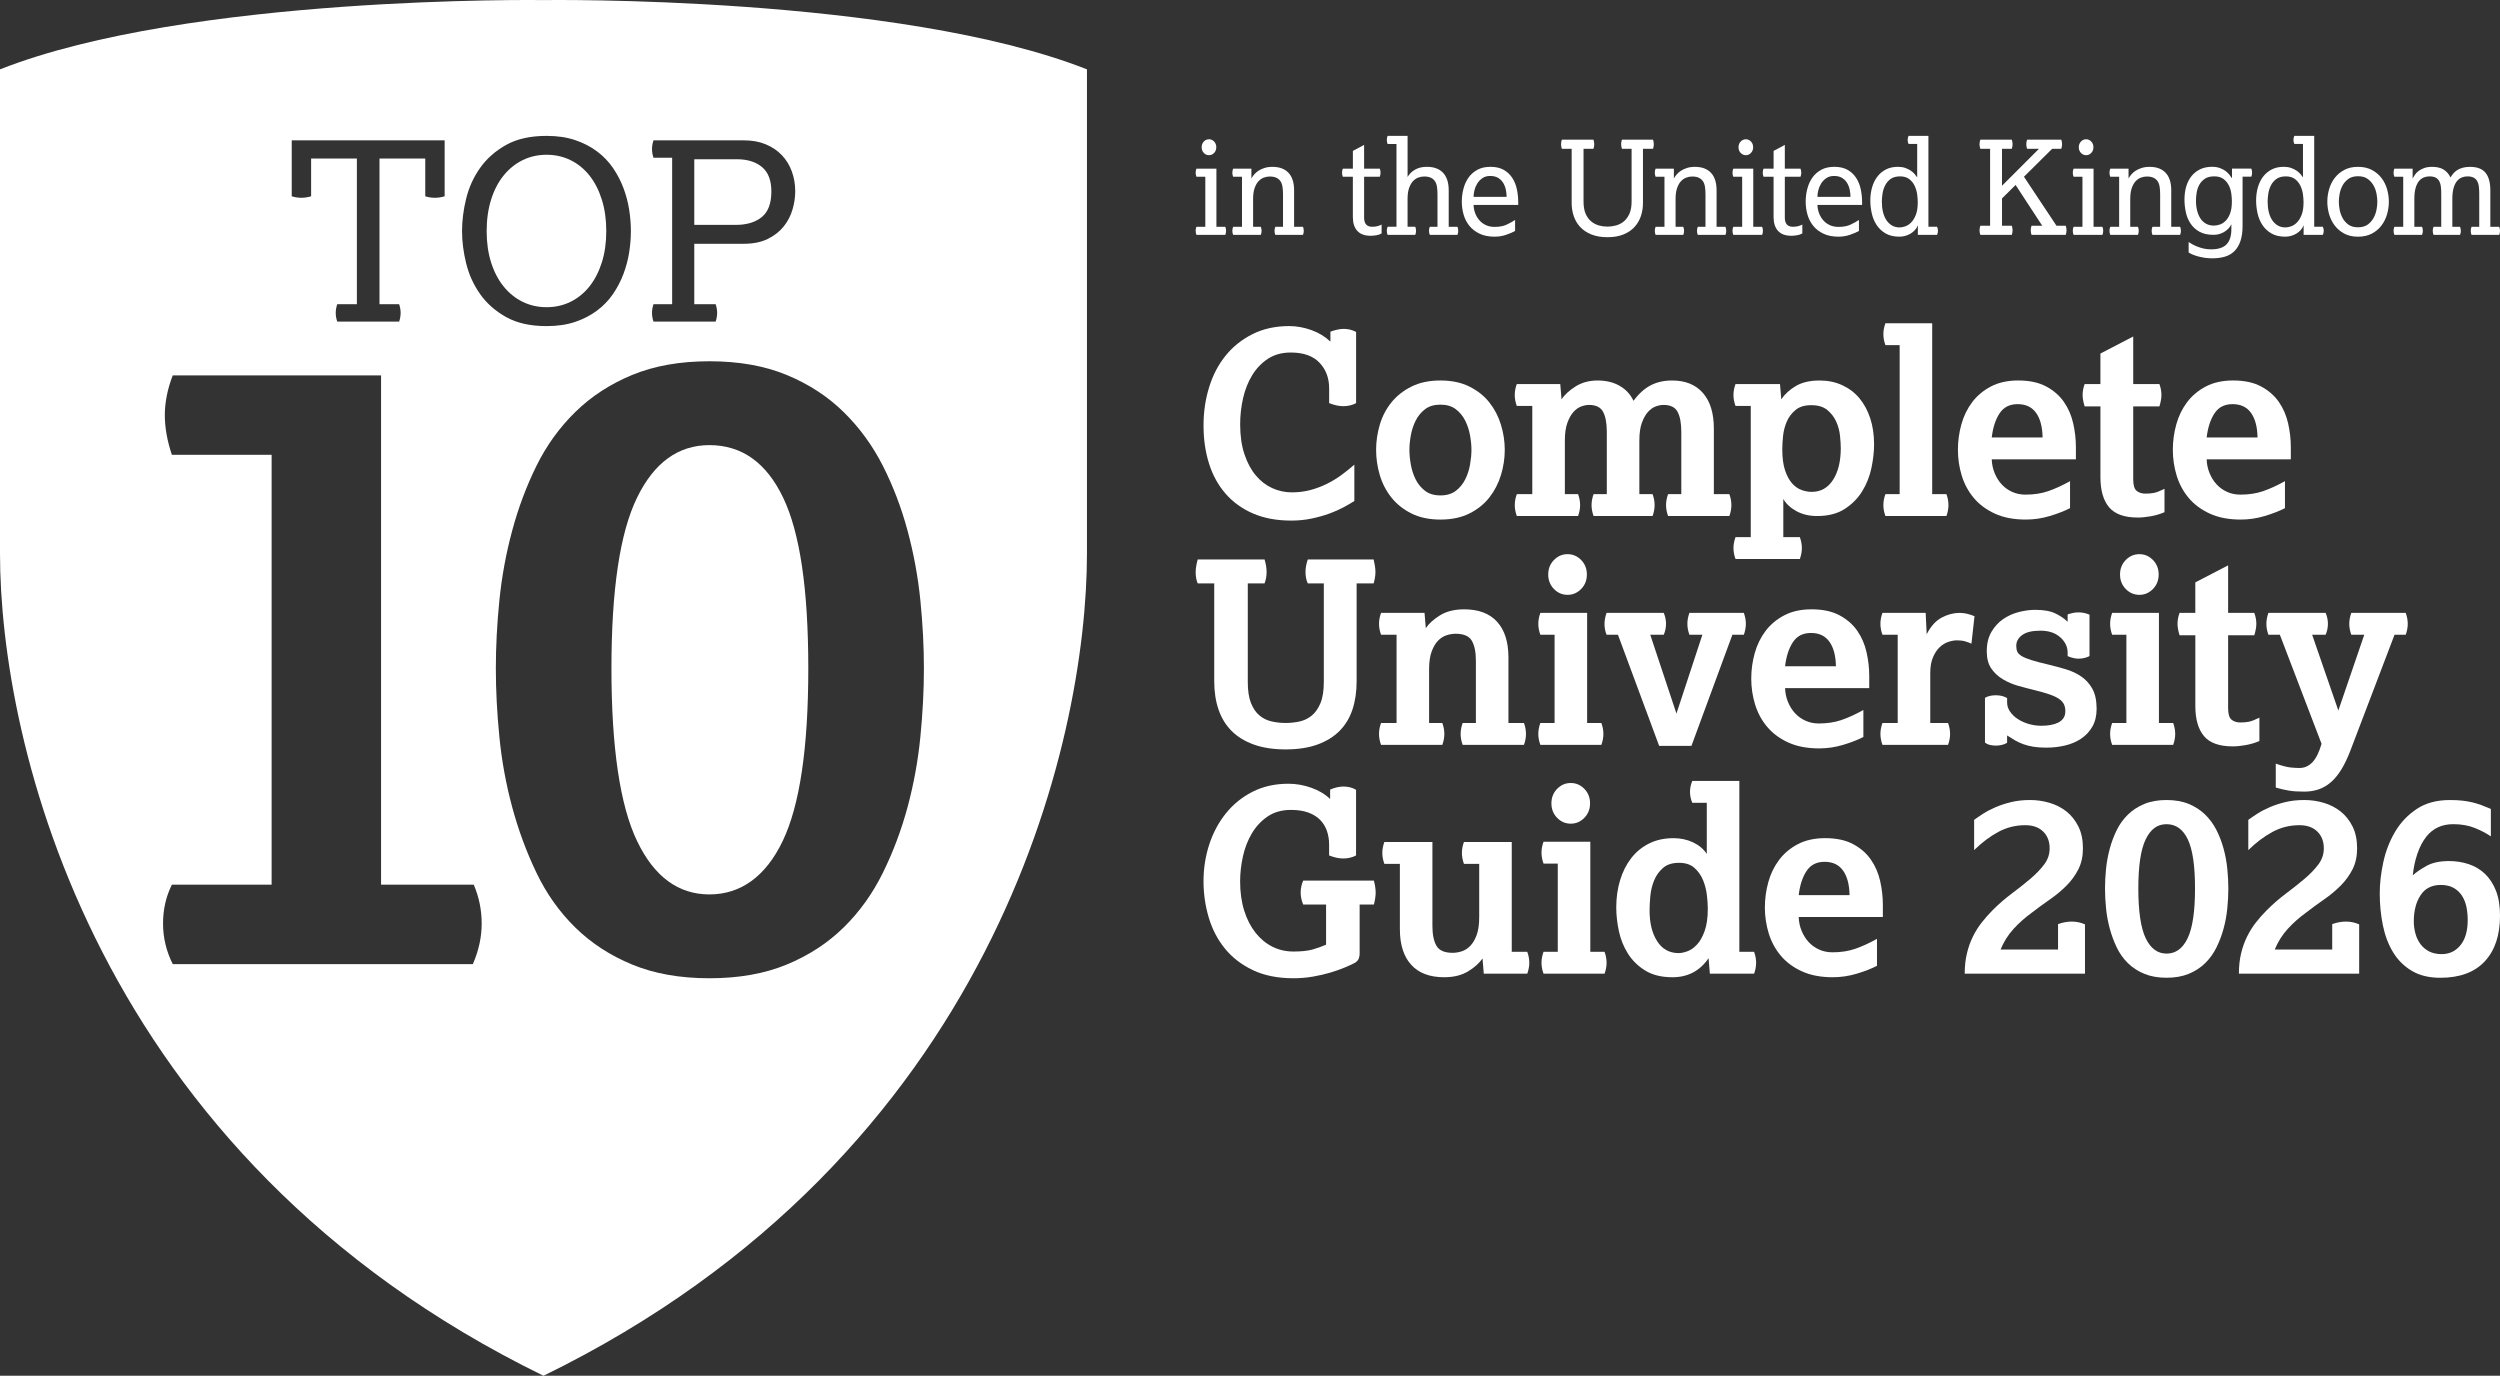 <?xml version="1.0" encoding="UTF-8"?>
<svg id="Layer_1" data-name="Layer 1" xmlns="http://www.w3.org/2000/svg" viewBox="0 0 2300 1265.7">
  <rect x="0" y="0" width="2300" height="1265.7" fill="#333333" stroke="none"/>
  <defs>
    <style>
      .cls-1 {
        fill: #fff;
      }
    </style>
  </defs>
  <g>
    <path class="cls-1" d="M700.85,199.69c5.87-4.8,8.81-12.62,8.81-23.45,0-10.22-2.86-17.73-8.58-22.53-5.72-4.8-13.46-7.21-23.22-7.21h-39.12v60.39h38.2c10.07,0,18.03-2.4,23.91-7.21Z"/>
    <path class="cls-1" d="M652.67,409.51c-28.7,0-50.89,16.11-66.58,48.32-15.72,32.21-23.56,84.59-23.56,157.13s7.84,126.01,23.56,158.76c15.7,32.77,37.88,49.14,66.58,49.14s51.7-16.37,67.41-49.14c15.7-32.75,23.55-85.67,23.55-158.76s-7.72-124.92-23.14-157.13c-15.43-32.21-38.04-48.32-67.82-48.32Z"/>
    <path class="cls-1" d="M480.9,277.7c6.71,3.28,14.03,4.92,21.96,4.92s15.25-1.64,21.96-4.92c6.71-3.28,12.5-7.97,17.39-14.07,4.88-6.1,8.69-13.46,11.44-22.08,2.75-8.61,4.12-18.26,4.12-28.94s-1.37-20.36-4.12-29.05c-2.74-8.69-6.56-16.09-11.44-22.19-4.88-6.1-10.68-10.79-17.39-14.07-6.71-3.28-14.03-4.92-21.96-4.92s-15.25,1.64-21.96,4.92c-6.71,3.28-12.55,7.97-17.5,14.07-4.96,6.1-8.81,13.5-11.55,22.19-2.74,8.69-4.12,18.38-4.12,29.05s1.37,20.32,4.12,28.94c2.74,8.62,6.59,15.98,11.55,22.08,4.95,6.1,10.79,10.79,17.5,14.07Z"/>
    <path class="cls-1" d="M499.98.07S173.71-4.62,0,63.81v352.61h0v92.77C0,681.43,84.54,1062.74,500.01,1265.7c415.47-202.96,499.99-584.27,499.99-756.52V63.81C826.3-4.62,499.98.07,499.98.07ZM601.22,145.13c-.91-2.74-1.37-5.41-1.37-8.01s.46-5.26,1.37-8.01h83.04c7.62,0,14.37,1.22,20.24,3.66,5.87,2.44,10.83,5.8,14.87,10.07,4.04,4.27,7.09,9.26,9.15,14.98,2.06,5.72,3.09,11.78,3.09,18.19,0,5.49-.84,11.09-2.52,16.81-1.68,5.72-4.39,10.91-8.12,15.56-3.74,4.65-8.62,8.46-14.64,11.44-6.03,2.97-13.38,4.46-22.08,4.46h-45.52v55.59h19.67c.92,2.75,1.37,5.42,1.37,8.01s-.46,5.26-1.37,8.01h-57.19c-.91-2.75-1.37-5.41-1.37-8.01s.46-5.26,1.37-8.01h17.16v-134.74h-17.16ZM268.38,129.12h140.69v51.47c-3.05.92-6.03,1.37-8.92,1.37-3.05,0-6.03-.46-8.92-1.37v-34.77h-42.09v134.05h18.07c.91,2.75,1.37,5.42,1.37,8.01s-.46,5.26-1.37,8.01h-56.96c-.92-2.75-1.37-5.41-1.37-8.01s.46-5.26,1.37-8.01h18.07v-134.05h-42.09v34.77c-3.05.92-6.03,1.37-8.92,1.37-3.05,0-6.03-.46-8.92-1.37v-51.47ZM435.04,887H158.93c-5.96-11.9-8.93-24.36-8.93-37.35s2.71-24.89,8.13-35.73h91.76v-395.48h-91.76c-4.34-12.99-6.5-25.17-6.5-36.55s2.43-24.08,7.3-36.54h191.65v468.56h85.27c4.87,11.37,7.3,23.28,7.3,35.73s-2.71,24.9-8.12,37.35ZM441.67,270.49c-6.03-8.54-10.29-17.96-12.81-28.25-2.52-10.29-3.78-20.17-3.78-29.62s1.26-19.56,3.78-29.85c2.52-10.29,6.78-19.71,12.81-28.25,6.02-8.54,13.99-15.59,23.91-21.16,9.91-5.57,22.34-8.35,37.29-8.35,9.91,0,18.68,1.3,26.31,3.89,7.62,2.59,14.33,6.06,20.13,10.41,5.79,4.35,10.67,9.42,14.64,15.21,3.96,5.8,7.17,11.93,9.61,18.42,2.44,6.48,4.19,13.12,5.26,19.9,1.07,6.79,1.6,13.38,1.6,19.79s-.54,12.96-1.6,19.67c-1.07,6.71-2.82,13.31-5.26,19.79-2.44,6.48-5.64,12.62-9.61,18.42-3.97,5.8-8.85,10.87-14.64,15.21-5.8,4.35-12.51,7.82-20.13,10.41-7.63,2.59-16.4,3.89-26.31,3.89-14.95,0-27.38-2.78-37.29-8.35-9.92-5.57-17.88-12.62-23.91-21.16ZM846.75,677.89c-2.17,21.93-6.09,43.45-11.77,64.57-5.68,21.11-13.27,41.28-22.73,60.49-9.48,19.23-21.52,36.02-36.14,50.36-14.62,14.34-32.07,25.72-52.38,34.1-20.3,8.39-43.98,12.59-71.05,12.59s-50.75-4.2-71.05-12.59c-20.3-8.38-37.76-19.76-52.37-34.1-14.62-14.34-26.53-31.13-35.73-50.36-9.22-19.21-16.65-39.38-22.34-60.49-5.68-21.11-9.62-42.64-11.77-64.57-2.17-21.92-3.25-42.9-3.25-62.93s1.08-40.87,3.25-62.53c2.16-21.64,6.09-43.04,11.77-64.15,5.68-21.11,13.12-41.01,22.34-59.69,9.2-18.67,21.11-35.19,35.73-49.54,14.62-14.34,32.07-25.71,52.37-34.11,20.3-8.39,43.98-12.58,71.05-12.58s50.75,4.2,71.05,12.58c20.31,8.4,37.77,19.77,52.38,34.11,14.62,14.35,26.65,30.86,36.14,49.54,9.46,18.68,17.05,38.57,22.73,59.69,5.68,21.11,9.6,42.51,11.77,64.15,2.16,21.66,3.25,42.51,3.25,62.53s-1.09,41.01-3.25,62.93Z"/>
  </g>
  <g>
    <path class="cls-1" d="M1108.89,208.63v-46.02h-8.17c-.48-1.2-.72-2.44-.72-3.72s.24-2.52.72-3.72h18.38v53.47h8.17c.48,1.2.72,2.44.72,3.72s-.24,2.52-.72,3.72h-26.55c-.48-1.2-.72-2.44-.72-3.72s.24-2.52.72-3.72h8.17ZM1112.26,142.78c-1.84,0-3.43-.7-4.75-2.1-1.32-1.4-1.98-3.14-1.98-5.23s.66-3.82,1.98-5.23c1.32-1.4,2.9-2.1,4.75-2.1s3.42.7,4.75,2.1c1.32,1.4,1.98,3.14,1.98,5.23s-.66,3.83-1.98,5.23c-1.32,1.4-2.9,2.1-4.75,2.1Z"/>
    <path class="cls-1" d="M1142.64,208.63v-46.02h-8.17c-.48-1.2-.72-2.44-.72-3.72s.24-2.52.72-3.72h16.82v9.01c.56-1.04,1.36-2.2,2.4-3.48,1.04-1.28,2.34-2.44,3.9-3.48,1.56-1.04,3.42-1.92,5.59-2.64,2.16-.72,4.64-1.08,7.45-1.08,6.41,0,11.33,1.82,14.78,5.47,3.44,3.65,5.17,9.03,5.17,16.16v33.52h8.17c.48,1.2.72,2.44.72,3.72s-.24,2.52-.72,3.72h-25.47c-.48-1.2-.72-2.44-.72-3.72s.24-2.52.72-3.72h7.09v-30.04c0-2.48-.16-4.75-.48-6.79-.32-2.04-.94-3.74-1.86-5.11-.92-1.36-2.18-2.42-3.78-3.18-1.6-.76-3.65-1.14-6.13-1.14-1.84,0-3.67.34-5.47,1.02-1.8.68-3.42,1.8-4.87,3.36-1.44,1.56-2.62,3.67-3.54,6.31-.92,2.64-1.38,5.93-1.38,9.85v25.71h7.09c.48,1.2.72,2.44.72,3.72s-.24,2.52-.72,3.72h-25.47c-.48-1.2-.72-2.44-.72-3.72s.24-2.52.72-3.72h8.17Z"/>
    <path class="cls-1" d="M1244.65,162.61h-9.25c-.48-1.2-.72-2.44-.72-3.72s.24-2.52.72-3.72h9.25v-16.34l10.33-5.53v21.87h14.42c.48,1.2.72,2.44.72,3.72s-.24,2.52-.72,3.72h-14.42v37.61c0,5.61,2.48,8.41,7.45,8.41,2.16,0,3.96-.24,5.41-.72,1.44-.48,2.52-.92,3.24-1.32v8.17c-1.28.8-2.9,1.36-4.87,1.68-1.96.32-3.71.48-5.23.48-5.45,0-9.53-1.5-12.26-4.51-2.72-3-4.09-7.23-4.09-12.68v-37.13Z"/>
    <path class="cls-1" d="M1284.76,208.63v-76.18h-8.17c-.48-1.2-.72-2.44-.72-3.73s.24-2.52.72-3.72h18.38v37.85c1.52-2.72,3.78-4.97,6.79-6.73,3-1.76,6.67-2.64,10.99-2.64,6.41,0,11.36,1.82,14.84,5.47,3.48,3.65,5.23,9.03,5.23,16.16v33.52h8.05c.48,1.2.72,2.44.72,3.72s-.24,2.52-.72,3.72h-25.47c-.48-1.2-.72-2.44-.72-3.72s.24-2.52.72-3.72h7.09v-30.04c0-2.48-.16-4.75-.48-6.79-.32-2.04-.94-3.74-1.86-5.11-.92-1.36-2.18-2.42-3.79-3.18-1.6-.76-3.65-1.14-6.13-1.14-1.84,0-3.67.34-5.47,1.02-1.8.68-3.42,1.8-4.87,3.36-1.44,1.56-2.62,3.67-3.54,6.31s-1.38,5.93-1.38,9.85v25.71h7.09c.48,1.2.72,2.44.72,3.72s-.24,2.52-.72,3.72h-25.47c-.48-1.2-.72-2.44-.72-3.72s.24-2.52.72-3.72h8.17Z"/>
    <path class="cls-1" d="M1393.89,212.47c-2.08,1.2-4.83,2.38-8.23,3.54-3.41,1.16-6.91,1.74-10.51,1.74-5.37,0-9.97-.9-13.82-2.7-3.84-1.8-6.99-4.21-9.43-7.21-2.44-3-4.23-6.43-5.35-10.27-1.12-3.85-1.68-7.85-1.68-12.02s.52-8.19,1.56-12.07c1.04-3.88,2.62-7.31,4.75-10.27,2.12-2.96,4.84-5.33,8.17-7.09,3.32-1.76,7.27-2.64,11.83-2.64,4.88,0,8.95.92,12.19,2.76,3.24,1.84,5.87,4.29,7.87,7.33,2,3.05,3.43,6.53,4.27,10.45.84,3.93,1.26,7.93,1.26,12.02v2.52h-41.09c.08,2.56.56,5.05,1.44,7.45.88,2.4,2.12,4.55,3.72,6.43,1.6,1.88,3.58,3.41,5.95,4.57,2.36,1.16,5.11,1.74,8.23,1.74,4.4,0,8.07-.68,10.99-2.04,2.92-1.36,5.55-2.8,7.87-4.33v10.09ZM1386.08,181.11c0-2-.22-4.12-.66-6.37-.44-2.24-1.22-4.33-2.34-6.25-1.12-1.92-2.66-3.5-4.63-4.75-1.96-1.24-4.47-1.86-7.51-1.86-2.8,0-5.19.68-7.15,2.04-1.96,1.36-3.54,3.02-4.75,4.99-1.2,1.96-2.06,4.05-2.58,6.25-.52,2.2-.78,4.19-.78,5.95h30.4Z"/>
    <path class="cls-1" d="M1445.91,136.89h-9.01c-.48-1.44-.72-2.84-.72-4.2s.24-2.76.72-4.21h29.08c.48,1.44.72,2.84.72,4.21s-.24,2.76-.72,4.2h-9.13v48.42c0,4.57.64,8.33,1.92,11.29,1.28,2.96,2.98,5.33,5.11,7.09,2.12,1.76,4.48,3,7.09,3.72,2.6.72,5.23,1.08,7.87,1.08s5.29-.36,7.93-1.08,5.03-1.96,7.15-3.72c2.12-1.76,3.84-4.12,5.17-7.09,1.32-2.96,1.98-6.73,1.98-11.29v-48.42h-8.89c-.48-1.44-.72-2.84-.72-4.2s.24-2.76.72-4.21h28.6c.48,1.44.72,2.84.72,4.21s-.24,2.76-.72,4.2h-9.25v49.86c0,4.25-.64,8.27-1.92,12.07-1.28,3.81-3.24,7.15-5.89,10.03s-6.03,5.17-10.15,6.85c-4.13,1.68-9.03,2.52-14.72,2.52s-10.61-.84-14.78-2.52c-4.17-1.68-7.59-3.96-10.27-6.85-2.69-2.88-4.67-6.23-5.95-10.03-1.28-3.8-1.92-7.83-1.92-12.07v-49.86Z"/>
    <path class="cls-1" d="M1531.31,208.63v-46.02h-8.17c-.48-1.2-.72-2.44-.72-3.72s.24-2.52.72-3.72h16.82v9.01c.56-1.04,1.36-2.2,2.4-3.48,1.04-1.28,2.34-2.44,3.9-3.48,1.56-1.04,3.43-1.92,5.59-2.64,2.16-.72,4.64-1.08,7.45-1.08,6.41,0,11.33,1.82,14.78,5.47,3.44,3.65,5.17,9.03,5.17,16.16v33.52h8.17c.48,1.2.72,2.44.72,3.72s-.24,2.52-.72,3.72h-25.47c-.48-1.2-.72-2.44-.72-3.72s.24-2.52.72-3.72h7.09v-30.04c0-2.48-.16-4.75-.48-6.79-.32-2.04-.94-3.74-1.86-5.11-.92-1.36-2.18-2.42-3.78-3.18-1.6-.76-3.65-1.14-6.13-1.14-1.84,0-3.67.34-5.47,1.02-1.8.68-3.42,1.8-4.87,3.36s-2.62,3.67-3.54,6.31c-.92,2.64-1.38,5.93-1.38,9.85v25.71h7.09c.48,1.2.72,2.44.72,3.72s-.24,2.52-.72,3.72h-25.47c-.48-1.2-.72-2.44-.72-3.72s.24-2.52.72-3.72h8.17Z"/>
    <path class="cls-1" d="M1602.79,208.63v-46.02h-8.17c-.48-1.2-.72-2.44-.72-3.72s.24-2.52.72-3.72h18.38v53.47h8.17c.48,1.2.72,2.44.72,3.72s-.24,2.52-.72,3.72h-26.55c-.48-1.2-.72-2.44-.72-3.72s.24-2.52.72-3.72h8.17ZM1606.16,142.78c-1.84,0-3.43-.7-4.75-2.1-1.32-1.4-1.98-3.14-1.98-5.23s.66-3.82,1.98-5.23c1.32-1.4,2.9-2.1,4.75-2.1s3.42.7,4.75,2.1c1.32,1.4,1.98,3.14,1.98,5.23s-.66,3.83-1.98,5.23c-1.32,1.4-2.9,2.1-4.75,2.1Z"/>
    <path class="cls-1" d="M1631.71,162.61h-9.25c-.48-1.2-.72-2.44-.72-3.72s.24-2.52.72-3.72h9.25v-16.34l10.33-5.53v21.87h14.42c.48,1.2.72,2.44.72,3.72s-.24,2.52-.72,3.72h-14.42v37.61c0,5.61,2.48,8.41,7.45,8.41,2.16,0,3.96-.24,5.41-.72,1.44-.48,2.52-.92,3.24-1.32v8.17c-1.28.8-2.9,1.36-4.87,1.68-1.96.32-3.71.48-5.23.48-5.45,0-9.53-1.5-12.26-4.51-2.72-3-4.09-7.23-4.09-12.68v-37.13Z"/>
    <path class="cls-1" d="M1710.25,212.47c-2.08,1.2-4.83,2.38-8.23,3.54-3.41,1.16-6.91,1.74-10.51,1.74-5.37,0-9.97-.9-13.82-2.7-3.84-1.8-6.99-4.21-9.43-7.21-2.44-3-4.23-6.43-5.35-10.27-1.12-3.85-1.68-7.85-1.68-12.02s.52-8.19,1.56-12.07c1.04-3.88,2.62-7.31,4.75-10.27,2.12-2.96,4.84-5.33,8.17-7.09,3.32-1.76,7.27-2.64,11.83-2.64,4.88,0,8.95.92,12.19,2.76,3.24,1.84,5.87,4.29,7.87,7.33,2,3.05,3.43,6.53,4.27,10.45.84,3.93,1.26,7.93,1.26,12.02v2.52h-41.09c.08,2.56.56,5.05,1.44,7.45.88,2.4,2.12,4.55,3.72,6.43,1.6,1.88,3.58,3.41,5.95,4.57,2.36,1.16,5.11,1.74,8.23,1.74,4.4,0,8.07-.68,10.99-2.04,2.92-1.36,5.55-2.8,7.87-4.33v10.09ZM1702.44,181.11c0-2-.22-4.12-.66-6.37-.44-2.24-1.22-4.33-2.34-6.25-1.12-1.92-2.66-3.5-4.63-4.75-1.96-1.24-4.47-1.86-7.51-1.86-2.8,0-5.19.68-7.15,2.04-1.96,1.36-3.54,3.02-4.75,4.99-1.2,1.96-2.06,4.05-2.58,6.25-.52,2.2-.78,4.19-.78,5.95h30.4Z"/>
    <path class="cls-1" d="M1764.45,207.18c-.64,1.68-1.54,3.17-2.7,4.45-1.16,1.28-2.5,2.38-4.03,3.3-1.52.92-3.17,1.62-4.93,2.1-1.76.48-3.53.72-5.29.72-5.21,0-9.53-1.04-12.98-3.12-3.45-2.08-6.19-4.73-8.23-7.93-2.04-3.2-3.48-6.77-4.33-10.69-.84-3.92-1.26-7.77-1.26-11.53,0-4.4.56-8.51,1.68-12.32,1.12-3.8,2.76-7.09,4.92-9.85,2.16-2.76,4.81-4.93,7.93-6.49,3.12-1.56,6.73-2.34,10.81-2.34,2.56,0,4.83.34,6.79,1.02,1.96.68,3.66,1.52,5.11,2.52,1.44,1,2.64,2.06,3.6,3.18.96,1.12,1.72,2.12,2.28,3v-30.76h-7.93c-.56-1.12-.84-2.36-.84-3.73s.28-2.6.84-3.72h18.26v83.63h7.93c.56,1.12.84,2.36.84,3.72s-.28,2.6-.84,3.72h-17.66v-8.89ZM1747.75,209.23c1.52,0,3.24-.34,5.17-1.02,1.92-.68,3.73-1.88,5.41-3.6,1.68-1.72,3.1-4.06,4.27-7.03,1.16-2.96,1.74-6.77,1.74-11.41,0-2.16-.18-4.6-.54-7.33-.36-2.72-1.12-5.33-2.28-7.81-1.16-2.48-2.82-4.57-4.99-6.25-2.16-1.68-5.01-2.52-8.53-2.52s-6.63.84-8.83,2.52c-2.2,1.68-3.89,3.75-5.05,6.19-1.16,2.44-1.92,5.01-2.28,7.69-.36,2.68-.54,4.99-.54,6.91,0,3.36.34,6.49,1.02,9.37.68,2.88,1.72,5.39,3.12,7.51,1.4,2.12,3.12,3.78,5.17,4.99,2.04,1.2,4.43,1.8,7.15,1.8Z"/>
    <path class="cls-1" d="M1830.9,207.66v-70.77h-9.01c-.48-1.44-.72-2.84-.72-4.2s.24-2.76.72-4.21h28.96c.48,1.44.72,2.84.72,4.21s-.24,2.76-.72,4.2h-9.01v34l34-34h-10.93c-.48-1.44-.72-2.84-.72-4.2s.24-2.76.72-4.21h31.48c.48,1.44.72,2.84.72,4.21s-.24,2.76-.72,4.2h-8.41l-25.95,25.71,29.92,45.06h8.53c.48,1.44.72,2.84.72,4.21s-.24,2.76-.72,4.21h-31.48c-.48-1.44-.72-2.84-.72-4.21s.24-2.76.72-4.21h9.85l-24.51-37.49-12.5,12.38v25.11h9.01c.48,1.44.72,2.84.72,4.21s-.24,2.76-.72,4.21h-28.96c-.48-1.44-.72-2.84-.72-4.21s.24-2.76.72-4.21h9.01Z"/>
    <path class="cls-1" d="M1915.86,208.63v-46.02h-8.17c-.48-1.2-.72-2.44-.72-3.72s.24-2.52.72-3.72h18.38v53.47h8.17c.48,1.2.72,2.44.72,3.72s-.24,2.52-.72,3.72h-26.55c-.48-1.2-.72-2.44-.72-3.72s.24-2.52.72-3.72h8.17ZM1919.22,142.78c-1.84,0-3.43-.7-4.75-2.1-1.32-1.4-1.98-3.14-1.98-5.23s.66-3.82,1.98-5.23c1.32-1.4,2.9-2.1,4.75-2.1s3.42.7,4.75,2.1c1.32,1.4,1.98,3.14,1.98,5.23s-.66,3.83-1.98,5.23c-1.32,1.4-2.9,2.1-4.75,2.1Z"/>
    <path class="cls-1" d="M1949.61,208.63v-46.02h-8.17c-.48-1.2-.72-2.44-.72-3.72s.24-2.52.72-3.72h16.82v9.01c.56-1.04,1.36-2.2,2.4-3.48,1.04-1.28,2.34-2.44,3.9-3.48,1.56-1.04,3.43-1.92,5.59-2.64,2.16-.72,4.64-1.08,7.45-1.08,6.41,0,11.33,1.82,14.78,5.47,3.44,3.65,5.17,9.03,5.17,16.16v33.52h8.17c.48,1.2.72,2.44.72,3.72s-.24,2.52-.72,3.72h-25.47c-.48-1.2-.72-2.44-.72-3.72s.24-2.52.72-3.72h7.09v-30.04c0-2.48-.16-4.75-.48-6.79-.32-2.04-.94-3.74-1.86-5.11-.92-1.36-2.18-2.42-3.78-3.18-1.6-.76-3.65-1.14-6.13-1.14-1.84,0-3.67.34-5.47,1.02-1.8.68-3.42,1.8-4.87,3.36s-2.62,3.67-3.54,6.31c-.92,2.64-1.38,5.93-1.38,9.85v25.71h7.09c.48,1.2.72,2.44.72,3.72s-.24,2.52-.72,3.72h-25.47c-.48-1.2-.72-2.44-.72-3.72s.24-2.52.72-3.72h8.17Z"/>
    <path class="cls-1" d="M2013.56,222.68c.96.64,2.12,1.34,3.48,2.1,1.36.76,2.9,1.48,4.62,2.16,1.72.68,3.62,1.26,5.71,1.74s4.37.72,6.85.72c6.49,0,11.21-1.52,14.18-4.57,2.96-3.05,4.45-7.69,4.45-13.94v-4.57c-1.36,2.88-3.54,5.23-6.55,7.03-3.01,1.8-6.31,2.7-9.91,2.7-5.29,0-9.63-.98-13.04-2.94-3.41-1.96-6.13-4.51-8.17-7.63-2.04-3.12-3.47-6.61-4.26-10.45-.8-3.84-1.2-7.65-1.2-11.41,0-4.48.56-8.57,1.68-12.26,1.12-3.68,2.76-6.85,4.92-9.49,2.16-2.64,4.81-4.7,7.93-6.19,3.12-1.48,6.73-2.22,10.81-2.22,2.72,0,5.13.38,7.21,1.14,2.08.76,3.84,1.68,5.29,2.76,1.44,1.08,2.62,2.22,3.54,3.42.92,1.2,1.62,2.2,2.1,3h.24v-8.65h17.78c.48,1.2.72,2.44.72,3.72s-.24,2.52-.72,3.72h-8.05v45.06c0,5.69-.66,10.43-1.98,14.24-1.32,3.8-3.18,6.89-5.59,9.25-2.4,2.36-5.33,4.04-8.77,5.05-3.45,1-7.29,1.5-11.53,1.5-2.48,0-4.87-.18-7.15-.54-2.28-.36-4.37-.8-6.25-1.32-1.88-.52-3.54-1.1-4.99-1.74-1.44-.64-2.57-1.24-3.36-1.8v-9.61ZM2036.75,207.54c1.6,0,3.37-.3,5.29-.9,1.92-.6,3.73-1.72,5.41-3.36,1.68-1.64,3.08-3.9,4.2-6.79s1.68-6.65,1.68-11.29c0-2.16-.18-4.57-.54-7.21s-1.12-5.12-2.28-7.45c-1.16-2.32-2.8-4.28-4.93-5.89-2.12-1.6-4.99-2.4-8.59-2.4s-6.63.8-8.83,2.4c-2.2,1.6-3.89,3.54-5.05,5.83-1.16,2.28-1.92,4.73-2.28,7.33-.36,2.6-.54,4.87-.54,6.79,0,3.36.36,6.45,1.08,9.25.72,2.8,1.76,5.23,3.12,7.27,1.36,2.04,3.08,3.63,5.17,4.75,2.08,1.12,4.45,1.68,7.09,1.68Z"/>
    <path class="cls-1" d="M2119.37,207.18c-.64,1.68-1.54,3.17-2.7,4.45-1.16,1.28-2.5,2.38-4.03,3.3-1.52.92-3.17,1.62-4.93,2.1-1.76.48-3.53.72-5.29.72-5.21,0-9.53-1.04-12.98-3.12-3.45-2.08-6.19-4.73-8.23-7.93-2.04-3.2-3.48-6.77-4.33-10.69-.84-3.92-1.26-7.77-1.26-11.53,0-4.4.56-8.51,1.68-12.32,1.12-3.8,2.76-7.09,4.92-9.85,2.16-2.76,4.81-4.93,7.93-6.49,3.12-1.56,6.73-2.34,10.81-2.34,2.56,0,4.83.34,6.79,1.02,1.96.68,3.66,1.52,5.11,2.52,1.44,1,2.64,2.06,3.6,3.18.96,1.12,1.72,2.12,2.28,3v-30.76h-7.93c-.56-1.12-.84-2.36-.84-3.73s.28-2.6.84-3.72h18.26v83.63h7.93c.56,1.12.84,2.36.84,3.72s-.28,2.6-.84,3.72h-17.66v-8.89ZM2102.67,209.23c1.52,0,3.24-.34,5.17-1.02,1.92-.68,3.73-1.88,5.41-3.6,1.68-1.72,3.1-4.06,4.27-7.03,1.16-2.96,1.74-6.77,1.74-11.41,0-2.16-.18-4.6-.54-7.33-.36-2.72-1.12-5.33-2.28-7.81-1.16-2.48-2.82-4.57-4.99-6.25-2.16-1.68-5.01-2.52-8.53-2.52s-6.63.84-8.83,2.52c-2.2,1.68-3.89,3.75-5.05,6.19-1.16,2.44-1.92,5.01-2.28,7.69-.36,2.68-.54,4.99-.54,6.91,0,3.36.34,6.49,1.02,9.37.68,2.88,1.72,5.39,3.12,7.51,1.4,2.12,3.12,3.78,5.17,4.99,2.04,1.2,4.43,1.8,7.15,1.8Z"/>
    <path class="cls-1" d="M2169.38,217.76c-4.89,0-9.09-.94-12.62-2.82-3.52-1.88-6.45-4.34-8.77-7.39-2.32-3.04-4.05-6.49-5.17-10.33-1.12-3.84-1.68-7.73-1.68-11.65s.56-7.81,1.68-11.65c1.12-3.85,2.84-7.27,5.17-10.27,2.32-3,5.25-5.45,8.77-7.33,3.52-1.88,7.73-2.82,12.62-2.82s9.11.94,12.68,2.82c3.56,1.88,6.51,4.33,8.83,7.33,2.32,3,4.04,6.43,5.17,10.27,1.12,3.85,1.68,7.73,1.68,11.65s-.56,7.81-1.68,11.65c-1.12,3.85-2.84,7.29-5.17,10.33-2.32,3.05-5.27,5.51-8.83,7.39-3.57,1.88-7.79,2.82-12.68,2.82ZM2169.38,209.11c3.68,0,6.67-.84,8.95-2.52s4.09-3.74,5.41-6.19c1.32-2.44,2.22-5,2.7-7.69.48-2.68.72-5.06.72-7.15s-.24-4.37-.72-7.09c-.48-2.72-1.38-5.29-2.7-7.69s-3.12-4.45-5.41-6.13c-2.28-1.68-5.27-2.52-8.95-2.52s-6.67.84-8.95,2.52c-2.28,1.68-4.07,3.72-5.35,6.13-1.28,2.4-2.16,4.97-2.64,7.69-.48,2.72-.72,5.09-.72,7.09s.24,4.47.72,7.15c.48,2.68,1.36,5.25,2.64,7.69,1.28,2.44,3.06,4.51,5.35,6.19s5.27,2.52,8.95,2.52Z"/>
    <path class="cls-1" d="M2210.97,208.63v-46.02h-8.17c-.48-1.2-.72-2.44-.72-3.72s.24-2.52.72-3.72h16.82v9.01c.56-1.04,1.28-2.2,2.16-3.48.88-1.28,2.02-2.44,3.42-3.48,1.4-1.04,3.1-1.92,5.11-2.64,2-.72,4.4-1.08,7.21-1.08,4.25,0,7.73.8,10.45,2.4,2.72,1.6,4.88,4.05,6.49,7.33.72-1.2,1.56-2.38,2.52-3.54.96-1.16,2.14-2.2,3.54-3.12,1.4-.92,3.08-1.66,5.05-2.22,1.96-.56,4.26-.84,6.91-.84,6.49,0,11.21,1.8,14.18,5.41,2.96,3.6,4.45,9.01,4.45,16.22v33.52h8.17c.48,1.2.72,2.44.72,3.72s-.24,2.52-.72,3.72h-25.47c-.48-1.2-.72-2.44-.72-3.72s.24-2.52.72-3.72h7.09v-30.04c0-2.4-.1-4.61-.3-6.61-.2-2-.68-3.72-1.44-5.17-.76-1.44-1.86-2.56-3.3-3.36-1.44-.8-3.4-1.2-5.89-1.2-1.76,0-3.48.34-5.17,1.02-1.68.68-3.16,1.8-4.44,3.36-1.28,1.56-2.3,3.69-3.07,6.37-.76,2.68-1.14,5.99-1.14,9.91v25.71h7.09c.48,1.2.72,2.44.72,3.72s-.24,2.52-.72,3.72h-24.39c-.48-1.2-.72-2.44-.72-3.72s.24-2.52.72-3.72h7.09v-30.04c0-2.4-.1-4.61-.3-6.61-.2-2-.68-3.72-1.44-5.17-.76-1.44-1.86-2.56-3.3-3.36-1.44-.8-3.41-1.2-5.89-1.2-1.76,0-3.48.34-5.17,1.02-1.68.68-3.17,1.8-4.45,3.36-1.28,1.56-2.3,3.69-3.06,6.37-.76,2.68-1.14,5.99-1.14,9.91v25.71h7.09c.48,1.2.72,2.44.72,3.72s-.24,2.52-.72,3.72h-25.47c-.48-1.2-.72-2.44-.72-3.72s.24-2.52.72-3.72h8.17Z"/>
  </g>
  <g>
    <path class="cls-1" d="M1245.97,460.93c-2.65,1.72-5.93,3.63-9.82,5.73-3.9,2.11-8.3,4.06-13.22,5.85-4.91,1.79-10.33,3.31-16.26,4.56-5.93,1.25-12.16,1.87-18.71,1.87-13.41,0-25.15-2.19-35.21-6.55s-18.48-10.45-25.26-18.25c-6.78-7.8-11.85-17.04-15.2-27.72-3.36-10.68-5.03-22.34-5.03-34.97s1.71-24.05,5.15-35.2c3.43-11.15,8.5-20.86,15.2-29.12,6.7-8.26,14.97-14.85,24.8-19.77,9.82-4.91,21.05-7.37,33.69-7.37,6.7,0,13.45,1.21,20.23,3.63,6.78,2.42,12.67,5.96,17.66,10.64v-9.12c4.68-1.71,8.81-2.57,12.4-2.57,1.87,0,3.78.23,5.73.7,1.95.47,3.78,1.17,5.5,2.11v65.5c-1.72.94-3.59,1.64-5.61,2.11-2.03.47-4.06.7-6.08.7-4.06,0-8.42-.94-13.1-2.81v-13.57c0-9.51-2.96-17.39-8.89-23.63-5.93-6.24-14.74-9.36-26.43-9.36-8.11,0-15.09,1.91-20.94,5.73-5.85,3.82-10.68,8.85-14.5,15.09-3.82,6.24-6.63,13.3-8.42,21.17-1.79,7.88-2.69,15.87-2.69,23.98,0,10.61,1.32,19.85,3.98,27.72,2.65,7.88,6.16,14.39,10.53,19.53,4.36,5.15,9.39,9.01,15.09,11.58,5.69,2.57,11.66,3.86,17.9,3.86s12.05-.74,17.43-2.22c5.38-1.48,10.41-3.39,15.09-5.73s9.08-5.03,13.22-8.07c4.13-3.04,8.07-6.2,11.81-9.47v33.45Z"/>
    <path class="cls-1" d="M1325.2,478.01c-10.29,0-19.18-1.87-26.67-5.61-7.48-3.74-13.65-8.65-18.48-14.74-4.83-6.08-8.38-12.94-10.64-20.59-2.26-7.64-3.39-15.36-3.39-23.16s1.13-15.52,3.39-23.16c2.26-7.64,5.81-14.46,10.64-20.47,4.83-6,10.99-10.88,18.48-14.62,7.49-3.74,16.37-5.61,26.67-5.61s19.18,1.87,26.67,5.61,13.6,8.62,18.36,14.62c4.75,6.01,8.3,12.83,10.64,20.47,2.34,7.64,3.51,15.36,3.51,23.16s-1.17,15.52-3.51,23.16c-2.34,7.64-5.89,14.5-10.64,20.59-4.76,6.08-10.88,10.99-18.36,14.74-7.49,3.74-16.37,5.61-26.67,5.61ZM1325.2,455.78c5.77,0,10.49-1.4,14.15-4.21,3.66-2.81,6.55-6.32,8.66-10.53,2.11-4.21,3.59-8.77,4.44-13.68.86-4.91,1.29-9.39,1.29-13.45s-.43-8.5-1.29-13.33c-.86-4.83-2.34-9.36-4.44-13.57-2.11-4.21-4.99-7.72-8.66-10.53-3.67-2.81-8.38-4.21-14.15-4.21s-10.49,1.4-14.15,4.21c-3.67,2.81-6.55,6.32-8.65,10.53-2.11,4.21-3.59,8.74-4.45,13.57-.86,4.84-1.29,9.28-1.29,13.33s.43,8.54,1.29,13.45c.86,4.91,2.34,9.47,4.45,13.68,2.11,4.21,4.99,7.72,8.65,10.53,3.66,2.81,8.38,4.21,14.15,4.21Z"/>
    <path class="cls-1" d="M1409.71,454.61v-81.17h-14.27c-1.25-3.43-1.87-6.78-1.87-10.06s.62-6.63,1.87-10.06h40l1.17,14.04c2.81-4.21,7.1-8.15,12.87-11.81,5.77-3.66,12.55-5.5,20.35-5.5s14.77,1.68,20.47,5.03c5.69,3.36,9.86,7.92,12.52,13.68,4.83-6.55,10.09-11.3,15.79-14.27,5.69-2.96,12.28-4.44,19.77-4.44,12.16,0,21.6,3.82,28.3,11.46,6.7,7.64,10.06,18.56,10.06,32.75v60.35h14.27c1.25,3.43,1.87,6.78,1.87,10.06s-.62,6.63-1.87,10.06h-56.37c-1.25-3.43-1.87-6.78-1.87-10.06s.62-6.63,1.87-10.06h12.16v-57.31c0-7.95-1.13-14.07-3.39-18.36-2.26-4.29-6.59-6.43-12.98-6.43-2.19,0-4.56.47-7.13,1.4-2.57.94-4.95,2.61-7.14,5.03-2.19,2.42-4.06,5.73-5.61,9.94-1.56,4.21-2.34,9.67-2.34,16.37v49.36h12.16c1.25,3.43,1.87,6.78,1.87,10.06s-.62,6.63-1.87,10.06h-54.27c-1.25-3.43-1.87-6.78-1.87-10.06s.62-6.63,1.87-10.06h12.16v-57.31c0-7.95-1.13-14.07-3.39-18.36-2.26-4.29-6.59-6.43-12.98-6.43-2.19,0-4.56.47-7.14,1.4-2.57.94-4.95,2.61-7.13,5.03-2.19,2.42-4.06,5.73-5.61,9.94-1.56,4.21-2.34,9.67-2.34,16.37v49.36h12.16c1.25,3.43,1.87,6.78,1.87,10.06s-.62,6.63-1.87,10.06h-56.37c-1.25-3.43-1.87-6.78-1.87-10.06s.62-6.63,1.87-10.06h14.27Z"/>
    <path class="cls-1" d="M1610.7,494.15v-120.7h-14.04c-1.25-3.43-1.87-6.78-1.87-10.06s.62-6.63,1.87-10.06h40.94l1.17,14.04c3.27-4.83,7.76-8.93,13.45-12.28,5.69-3.35,12.98-5.03,21.87-5.03,7.64,0,14.58,1.44,20.82,4.33,6.24,2.89,11.5,6.9,15.79,12.05,4.29,5.15,7.6,11.31,9.94,18.48,2.34,7.17,3.51,15.13,3.51,23.86,0,6.86-.82,14.15-2.46,21.87-1.64,7.72-4.48,14.85-8.54,21.4-4.06,6.55-9.44,11.97-16.14,16.26-6.71,4.29-15.13,6.43-25.26,6.43-7.17,0-13.49-1.48-18.95-4.44-5.46-2.96-9.51-6.7-12.16-11.23v35.09h15.2c1.25,3.43,1.87,6.78,1.87,10.06s-.62,6.63-1.87,10.06h-59.18c-1.25-3.43-1.87-6.78-1.87-10.06s.62-6.63,1.87-10.06h14.04ZM1666.84,452.51c8.26,0,14.77-3.66,19.53-10.99,4.76-7.33,7.14-17.08,7.14-29.24,0-3.12-.23-6.94-.7-11.46-.47-4.52-1.64-8.85-3.51-12.98-1.87-4.13-4.6-7.68-8.19-10.64-3.59-2.96-8.5-4.44-14.74-4.44s-10.92,1.48-14.5,4.44c-3.59,2.96-6.28,6.55-8.07,10.76-1.79,4.21-2.92,8.62-3.39,13.22-.47,4.6-.7,8.62-.7,12.05,0,7.95.86,14.47,2.57,19.53,1.71,5.07,3.86,9.05,6.43,11.93,2.57,2.89,5.46,4.91,8.65,6.08,3.19,1.17,6.35,1.75,9.47,1.75Z"/>
    <path class="cls-1" d="M1747.68,454.61v-137.08h-13.1c-1.25-3.43-1.87-6.78-1.87-10.06s.62-6.63,1.87-10.06h43.04v157.2h13.1c1.25,3.43,1.87,6.78,1.87,10.06s-.62,6.63-1.87,10.06h-56.14c-1.25-3.43-1.87-6.78-1.87-10.06s.62-6.63,1.87-10.06h13.1Z"/>
    <path class="cls-1" d="M1904.45,467.48c-5.15,2.65-11.35,5.07-18.6,7.25-7.25,2.18-14.62,3.27-22.1,3.27-11.07,0-20.59-1.83-28.54-5.5s-14.43-8.5-19.42-14.5c-4.99-6-8.66-12.83-10.99-20.47-2.34-7.64-3.51-15.52-3.51-23.63s1.05-15.75,3.16-23.39c2.11-7.64,5.42-14.46,9.94-20.47,4.52-6,10.29-10.84,17.31-14.5,7.02-3.66,15.36-5.5,25.03-5.5,10.29,0,18.87,1.83,25.73,5.5,6.86,3.67,12.32,8.42,16.37,14.27,4.05,5.85,6.9,12.44,8.54,19.77,1.64,7.33,2.46,14.58,2.46,21.75v11.23h-77.43c.15,4.52,1.05,8.77,2.69,12.75,1.64,3.98,3.78,7.41,6.43,10.29,2.65,2.89,5.85,5.19,9.59,6.9,3.74,1.72,7.87,2.57,12.4,2.57,7.64,0,14.54-1.05,20.7-3.16,6.16-2.11,12.9-5.18,20.23-9.24v24.8ZM1879.19,402.45c-.16-9.67-2.15-17.19-5.97-22.57-3.82-5.38-9.47-8.07-16.96-8.07s-12.87,2.81-16.61,8.42c-3.74,5.61-6.16,13.02-7.25,22.22h46.78Z"/>
    <path class="cls-1" d="M1932.38,373.91h-14.5c-1.25-4.05-1.87-7.56-1.87-10.53,0-3.27.62-6.63,1.87-10.06h14.5v-28.07l30.18-15.67v43.74h24.09c1.25,3.43,1.87,6.78,1.87,10.06,0,2.96-.62,6.47-1.87,10.53h-24.09v67.14c0,5.3,1.05,8.81,3.16,10.53,2.11,1.72,4.79,2.57,8.07,2.57,2.96,0,5.61-.23,7.95-.7,2.34-.47,5.53-1.71,9.59-3.74v21.52c-4.06,1.72-8.27,2.96-12.63,3.74-4.37.78-8.34,1.17-11.93,1.17-12.32,0-21.13-3.16-26.43-9.47-5.3-6.32-7.95-15.56-7.95-27.72v-65.03Z"/>
    <path class="cls-1" d="M2102.18,467.48c-5.15,2.65-11.35,5.07-18.6,7.25-7.25,2.18-14.62,3.27-22.1,3.27-11.07,0-20.59-1.83-28.54-5.5s-14.43-8.5-19.42-14.5c-4.99-6-8.66-12.83-10.99-20.47-2.34-7.64-3.51-15.52-3.51-23.63s1.05-15.75,3.16-23.39c2.11-7.64,5.42-14.46,9.94-20.47,4.52-6,10.29-10.84,17.31-14.5,7.02-3.66,15.36-5.5,25.03-5.5,10.29,0,18.87,1.83,25.73,5.5,6.86,3.67,12.32,8.42,16.37,14.27,4.05,5.85,6.9,12.44,8.54,19.77,1.64,7.33,2.46,14.58,2.46,21.75v11.23h-77.43c.15,4.52,1.05,8.77,2.69,12.75,1.64,3.98,3.78,7.41,6.43,10.29,2.65,2.89,5.85,5.19,9.59,6.9,3.74,1.72,7.87,2.57,12.4,2.57,7.64,0,14.54-1.05,20.7-3.16,6.16-2.11,12.9-5.18,20.23-9.24v24.8ZM2076.92,402.45c-.16-9.67-2.15-17.19-5.97-22.57-3.82-5.38-9.47-8.07-16.96-8.07s-12.87,2.81-16.61,8.42c-3.74,5.61-6.16,13.02-7.25,22.22h46.78Z"/>
    <path class="cls-1" d="M1117.08,536.72h-15.2c-1.25-2.96-1.87-6.39-1.87-10.29,0-3.28.62-7.17,1.87-11.7h61.52c1.25,4.21,1.87,8.03,1.87,11.46,0,3.74-.62,7.25-1.87,10.53h-15.44v90.53c0,8.11.97,14.62,2.92,19.53,1.95,4.91,4.56,8.74,7.84,11.46,3.27,2.73,7.02,4.56,11.23,5.5,4.21.94,8.5,1.4,12.87,1.4s8.66-.47,12.87-1.4c4.21-.94,7.95-2.77,11.23-5.5,3.27-2.73,5.92-6.55,7.95-11.46,2.03-4.91,3.04-11.42,3.04-19.53v-90.53h-14.74c-.78-1.56-1.33-3.27-1.64-5.15-.31-1.87-.47-3.66-.47-5.38,0-3.59.7-7.4,2.11-11.46h60.59c.47,2.03.86,4.02,1.17,5.96.31,1.95.47,3.78.47,5.5s-.16,3.51-.47,5.38c-.31,1.87-.7,3.59-1.17,5.15h-15.67v90.06c0,9.67-1.29,18.36-3.86,26.08-2.57,7.72-6.55,14.27-11.93,19.65-5.38,5.38-12.16,9.55-20.35,12.51s-17.89,4.44-29.12,4.44-20.98-1.48-29.24-4.44c-8.27-2.96-15.09-7.13-20.47-12.51s-9.4-11.93-12.05-19.65c-2.65-7.72-3.98-16.41-3.98-26.08v-90.06Z"/>
    <path class="cls-1" d="M1284.84,665.14v-81.17h-14.27c-1.25-3.43-1.87-6.78-1.87-10.06s.62-6.63,1.87-10.06h40l1.17,14.04c2.81-4.21,7.17-8.15,13.1-11.81,5.92-3.66,13.33-5.5,22.22-5.5,13.25,0,23.35,3.82,30.29,11.46,6.94,7.64,10.41,18.56,10.41,32.75v60.35h14.27c1.25,3.43,1.87,6.78,1.87,10.06s-.63,6.63-1.87,10.06h-56.38c-1.25-3.43-1.87-6.78-1.87-10.06s.62-6.63,1.87-10.06h12.16v-57.31c0-7.95-1.25-14.07-3.74-18.36-2.5-4.29-7.48-6.43-14.97-6.43-2.65,0-5.42.47-8.3,1.4-2.89.94-5.5,2.61-7.84,5.03-2.34,2.42-4.29,5.73-5.85,9.94-1.56,4.21-2.34,9.67-2.34,16.37v49.36h12.16c1.25,3.43,1.87,6.78,1.87,10.06s-.62,6.63-1.87,10.06h-56.37c-1.25-3.43-1.87-6.78-1.87-10.06s.62-6.63,1.87-10.06h14.27Z"/>
    <path class="cls-1" d="M1430.22,665.14v-81.17h-13.1c-1.25-3.43-1.87-6.78-1.87-10.06s.62-6.63,1.87-10.06h43.04v101.29h13.1c1.25,3.43,1.87,6.78,1.87,10.06s-.62,6.63-1.87,10.06h-56.14c-1.25-3.43-1.87-6.78-1.87-10.06s.62-6.63,1.87-10.06h13.1ZM1442.15,547.25c-4.84,0-9.01-1.79-12.52-5.38-3.51-3.59-5.26-8.03-5.26-13.33s1.75-9.74,5.26-13.33c3.51-3.59,7.68-5.38,12.52-5.38s9.01,1.79,12.51,5.38c3.51,3.59,5.26,8.03,5.26,13.33s-1.75,9.75-5.26,13.33c-3.51,3.59-7.68,5.38-12.51,5.38Z"/>
    <path class="cls-1" d="M1488.54,583.97h-10.53c-1.25-3.27-1.87-6.55-1.87-9.82s.62-6.55,1.87-10.29h52.63c1.4,3.27,2.11,6.63,2.11,10.06s-.7,6.78-2.11,10.06h-12.4l24.09,72.52,23.86-72.52h-11.93c-1.25-3.43-1.87-6.78-1.87-10.06s.62-6.63,1.87-10.06h50.06c1.25,3.43,1.87,6.78,1.87,10.06s-.62,6.63-1.87,10.06h-10.53l-37.66,102.22h-29.71l-37.9-102.22Z"/>
    <path class="cls-1" d="M1714.32,678.01c-5.15,2.65-11.35,5.07-18.6,7.25-7.25,2.18-14.62,3.27-22.1,3.27-11.07,0-20.59-1.83-28.54-5.5s-14.43-8.5-19.42-14.5c-4.99-6-8.66-12.83-10.99-20.47-2.34-7.64-3.51-15.52-3.51-23.63s1.05-15.75,3.16-23.39c2.11-7.64,5.42-14.46,9.94-20.47,4.52-6,10.29-10.84,17.31-14.5,7.02-3.66,15.36-5.5,25.03-5.5,10.29,0,18.87,1.83,25.73,5.5,6.86,3.67,12.32,8.42,16.37,14.27,4.05,5.85,6.9,12.44,8.54,19.77,1.64,7.33,2.46,14.58,2.46,21.75v11.23h-77.43c.15,4.52,1.05,8.77,2.69,12.75,1.64,3.98,3.78,7.41,6.43,10.29,2.65,2.89,5.85,5.19,9.59,6.9,3.74,1.72,7.87,2.57,12.4,2.57,7.64,0,14.54-1.05,20.7-3.16,6.16-2.11,12.9-5.18,20.23-9.24v24.8ZM1689.05,612.98c-.16-9.67-2.15-17.19-5.97-22.57-3.82-5.38-9.47-8.07-16.96-8.07s-12.87,2.81-16.61,8.42c-3.74,5.61-6.16,13.02-7.25,22.22h46.78Z"/>
    <path class="cls-1" d="M1745.89,665.14v-81.17h-14.04c-1.25-3.43-1.87-6.78-1.87-10.06s.62-6.63,1.87-10.06h39.77l.94,19.65c3.74-7.33,8.34-12.43,13.8-15.32,5.46-2.88,10.91-4.33,16.37-4.33,2.65,0,5.15.31,7.49.94,2.34.62,4.44,1.33,6.32,2.11l-2.81,25.26c-1.72-.78-3.63-1.48-5.73-2.11-2.11-.62-4.64-.94-7.6-.94-2.34,0-4.95.47-7.84,1.4-2.89.94-5.54,2.54-7.95,4.8-2.42,2.26-4.48,5.34-6.2,9.24-1.72,3.9-2.57,8.81-2.57,14.74v45.85h16.37c1.25,3.43,1.87,6.78,1.87,10.06s-.62,6.63-1.87,10.06h-60.35c-1.25-3.43-1.87-6.78-1.87-10.06s.62-6.63,1.87-10.06h14.04Z"/>
    <path class="cls-1" d="M1826.2,641.98c2.65-1.56,6-2.34,10.06-2.34,1.71,0,3.47.2,5.26.58,1.79.39,3.47,1.05,5.03,1.99v4.21c0,2.81.86,5.5,2.57,8.07,1.71,2.57,4.01,4.84,6.9,6.78,2.88,1.95,6.24,3.51,10.06,4.68,3.82,1.17,7.84,1.75,12.05,1.75,2.96,0,5.77-.23,8.42-.7,2.65-.47,4.99-1.21,7.02-2.22,2.03-1.01,3.63-2.38,4.79-4.09,1.17-1.71,1.75-3.82,1.75-6.32s-.43-4.64-1.29-6.43c-.86-1.79-2.34-3.43-4.44-4.91-2.11-1.48-5.07-2.88-8.89-4.21-3.82-1.32-8.62-2.69-14.39-4.09-4.52-1.09-9.28-2.34-14.27-3.74-4.99-1.4-9.67-3.39-14.04-5.97-4.37-2.57-7.95-5.88-10.76-9.94-2.81-4.05-4.21-9.36-4.21-15.91,0-7.02,1.44-12.98,4.33-17.89,2.88-4.91,6.51-8.85,10.88-11.81,4.36-2.96,9.16-5.11,14.39-6.43,5.22-1.32,10.25-1.99,15.09-1.99,7.8,0,14,1.13,18.6,3.39,4.6,2.26,8.3,4.79,11.11,7.6v-6.78c1.87-.62,3.59-1.09,5.15-1.4,1.56-.31,3.19-.47,4.91-.47,3.43,0,6.78.7,10.06,2.11v38.13c-3.12,1.56-6.47,2.34-10.06,2.34-3.12,0-6.47-.78-10.06-2.34v-3.28c0-5.3-2.26-9.98-6.78-14.04-4.52-4.05-10.61-6.08-18.25-6.08s-13.06,1.33-16.73,3.98c-3.67,2.65-5.5,6.01-5.5,10.06,0,2.03.31,3.78.94,5.26.62,1.48,1.99,2.85,4.09,4.09,2.11,1.25,5.15,2.5,9.12,3.74,3.98,1.25,9.32,2.65,16.02,4.21,5.15,1.25,10.33,2.65,15.56,4.21,5.22,1.56,9.94,3.78,14.15,6.67,4.21,2.89,7.6,6.67,10.18,11.35,2.57,4.68,3.86,10.76,3.86,18.25,0,6.4-1.29,11.85-3.86,16.37-2.57,4.52-6.01,8.23-10.29,11.11-4.29,2.89-9.2,4.99-14.74,6.32-5.54,1.32-11.35,1.99-17.43,1.99-4.52,0-8.46-.27-11.81-.82-3.36-.55-6.43-1.33-9.24-2.34-2.81-1.01-5.42-2.22-7.84-3.63-2.42-1.4-4.8-2.88-7.14-4.44v6.78c-1.56.94-3.24,1.6-5.03,1.99-1.79.39-3.55.58-5.26.58-1.87,0-3.67-.2-5.38-.58-1.72-.39-3.28-1.13-4.68-2.22v-41.17Z"/>
    <path class="cls-1" d="M1956.28,665.14v-81.17h-13.1c-1.25-3.43-1.87-6.78-1.87-10.06s.62-6.63,1.87-10.06h43.04v101.29h13.1c1.25,3.43,1.87,6.78,1.87,10.06s-.62,6.63-1.87,10.06h-56.14c-1.25-3.43-1.87-6.78-1.87-10.06s.62-6.63,1.87-10.06h13.1ZM1968.21,547.25c-4.84,0-9.01-1.79-12.52-5.38-3.51-3.59-5.26-8.03-5.26-13.33s1.75-9.74,5.26-13.33c3.51-3.59,7.68-5.38,12.52-5.38s9.01,1.79,12.51,5.38c3.51,3.59,5.26,8.03,5.26,13.33s-1.75,9.75-5.26,13.33c-3.51,3.59-7.68,5.38-12.51,5.38Z"/>
    <path class="cls-1" d="M2019.69,584.44h-14.5c-1.25-4.05-1.87-7.56-1.87-10.53,0-3.27.62-6.63,1.87-10.06h14.5v-28.07l30.18-15.67v43.74h24.09c1.25,3.43,1.87,6.78,1.87,10.06,0,2.96-.62,6.47-1.87,10.53h-24.09v67.14c0,5.3,1.05,8.81,3.16,10.53,2.11,1.72,4.79,2.57,8.07,2.57,2.96,0,5.61-.23,7.95-.7,2.34-.47,5.53-1.71,9.59-3.74v21.52c-4.06,1.72-8.27,2.96-12.63,3.74-4.37.78-8.34,1.17-11.93,1.17-12.32,0-21.13-3.16-26.43-9.47-5.3-6.32-7.95-15.56-7.95-27.72v-65.03Z"/>
    <path class="cls-1" d="M2093.73,702.57c5.92,2.03,10.45,3.19,13.57,3.51,3.12.31,5.85.47,8.19.47,4.52,0,8.46-1.72,11.81-5.15,3.35-3.43,6.2-9.12,8.54-17.08l-38.36-100.35h-10.53c-1.25-3.43-1.87-6.78-1.87-10.06s.62-6.63,1.87-10.06h52.63c1.4,3.27,2.11,6.63,2.11,10.06s-.7,6.78-2.11,10.06h-12.4l24.09,69.71,23.86-69.71h-11.93c-1.25-3.43-1.87-6.78-1.87-10.06s.62-6.63,1.87-10.06h50.06c1.25,3.43,1.87,6.78,1.87,10.06s-.62,6.63-1.87,10.06h-10.29l-40.47,106.2c-2.65,7.02-5.5,12.98-8.54,17.89-3.04,4.91-6.32,8.85-9.83,11.81-3.51,2.96-7.25,5.11-11.23,6.43-3.98,1.32-8.3,1.99-12.98,1.99-2.96,0-5.58-.08-7.84-.23-2.26-.16-4.37-.39-6.32-.7-1.95-.31-3.9-.7-5.85-1.17-1.95-.47-4.02-1.02-6.2-1.64v-21.99Z"/>
    <path class="cls-1" d="M1220,832.16h-21.05c-1.56-3.59-2.34-7.33-2.34-11.23,0-1.71.19-3.51.58-5.38.39-1.87.97-3.66,1.75-5.38h65.03c.47,1.72.86,3.55,1.17,5.5.31,1.95.47,3.78.47,5.5s-.16,3.55-.47,5.5c-.31,1.95-.7,3.78-1.17,5.5h-13.1v45.61c0,.94-.23,2.19-.7,3.74-.47,1.56-1.64,2.96-3.51,4.21-2.34,1.25-5.46,2.69-9.36,4.33-3.9,1.64-8.3,3.2-13.22,4.68-4.91,1.48-10.29,2.73-16.14,3.74-5.85,1.01-11.81,1.52-17.89,1.52-14.5,0-26.98-2.5-37.43-7.48-10.45-4.99-19.03-11.62-25.73-19.88-6.71-8.26-11.66-17.78-14.85-28.54-3.2-10.76-4.8-21.91-4.8-33.45s1.75-22.92,5.26-33.69c3.51-10.76,8.62-20.31,15.32-28.66,6.7-8.34,14.89-14.97,24.56-19.88,9.67-4.91,20.66-7.37,32.98-7.37,7.17,0,14.23,1.25,21.17,3.74,6.94,2.5,12.67,5.93,17.19,10.29v-8.65c4.36-1.87,8.5-2.81,12.4-2.81,1.87,0,3.82.23,5.85.7,2.03.47,3.9,1.25,5.61,2.34v60.35c-1.72.94-3.59,1.64-5.61,2.11-2.03.47-4.06.7-6.08.7-4.06,0-8.42-.94-13.1-2.81v-10.06c0-4.36-.66-8.5-1.99-12.4-1.33-3.9-3.39-7.29-6.2-10.18-2.81-2.88-6.43-5.15-10.88-6.78-4.44-1.64-9.79-2.46-16.02-2.46-8.42,0-15.6,2.03-21.52,6.08-5.93,4.06-10.76,9.24-14.5,15.56-3.74,6.32-6.47,13.37-8.19,21.17-1.72,7.8-2.57,15.44-2.57,22.92,0,9.98,1.25,18.95,3.74,26.9,2.49,7.95,5.97,14.74,10.41,20.35,4.44,5.61,9.63,9.91,15.56,12.87,5.92,2.96,12.4,4.44,19.42,4.44s13.18-.62,17.54-1.87c4.36-1.25,8.5-2.73,12.4-4.44v-36.96Z"/>
    <path class="cls-1" d="M1287.88,794.74h-14.27c-1.25-3.43-1.87-6.78-1.87-10.06s.62-6.63,1.87-10.06h44.21v77.19c0,7.95,1.25,14.08,3.74,18.36,2.49,4.29,7.48,6.43,14.97,6.43,2.65,0,5.42-.47,8.3-1.4,2.88-.94,5.5-2.61,7.84-5.03,2.34-2.42,4.29-5.73,5.85-9.94,1.56-4.21,2.34-9.67,2.34-16.37v-49.12h-14.04c-1.25-3.43-1.87-6.78-1.87-10.06s.62-6.63,1.87-10.06h43.98v101.05h14.27c1.25,3.43,1.87,6.78,1.87,10.06s-.63,6.63-1.87,10.06h-40l-1.17-14.04c-2.81,4.21-7.17,8.15-13.1,11.81-5.93,3.66-13.33,5.5-22.22,5.5-13.26,0-23.36-3.82-30.29-11.46-6.94-7.64-10.41-18.56-10.41-32.75v-60.12Z"/>
    <path class="cls-1" d="M1433.15,875.67v-81.17h-13.1c-1.25-3.43-1.87-6.78-1.87-10.06s.62-6.63,1.87-10.06h43.04v101.29h13.1c1.25,3.43,1.87,6.78,1.87,10.06s-.62,6.63-1.87,10.06h-56.14c-1.25-3.43-1.87-6.78-1.87-10.06s.62-6.63,1.87-10.06h13.1ZM1445.08,757.78c-4.84,0-9.01-1.79-12.52-5.38-3.51-3.59-5.26-8.03-5.26-13.33s1.75-9.74,5.26-13.33c3.51-3.59,7.68-5.38,12.52-5.38s9.01,1.79,12.51,5.38c3.51,3.59,5.26,8.03,5.26,13.33s-1.75,9.75-5.26,13.33c-3.51,3.59-7.68,5.38-12.51,5.38Z"/>
    <path class="cls-1" d="M1571.88,881.52c-7.95,11.7-19.03,17.54-33.22,17.54-9.98,0-18.29-2.03-24.91-6.08-6.63-4.05-11.93-9.2-15.91-15.44-3.98-6.24-6.78-13.14-8.42-20.7-1.64-7.56-2.46-14.93-2.46-22.11,0-8.89,1.17-17.19,3.51-24.91,2.34-7.72,5.73-14.46,10.18-20.23,4.44-5.77,9.94-10.29,16.49-13.57,6.55-3.28,14.04-4.91,22.46-4.91,6.55,0,12.55,1.29,18.01,3.86,5.46,2.57,9.67,6.12,12.63,10.64v-47.02h-13.33c-1.4-3.28-2.11-6.63-2.11-10.06s.7-6.78,2.11-10.06h43.28v157.2h13.57c1.25,3.43,1.87,6.78,1.87,10.06s-.62,6.63-1.87,10.06h-40.7l-1.17-14.27ZM1544.28,876.84c2.34,0,5.03-.54,8.07-1.64,3.04-1.09,5.96-3.12,8.77-6.08,2.81-2.96,5.18-7.13,7.13-12.52,1.95-5.38,2.92-12.28,2.92-20.7,0-3.43-.27-7.52-.82-12.28-.55-4.75-1.72-9.36-3.51-13.8-1.79-4.44-4.44-8.22-7.95-11.35-3.51-3.12-8.23-4.68-14.15-4.68-6.24,0-11.15,1.56-14.74,4.68-3.59,3.12-6.32,6.94-8.19,11.46-1.87,4.52-3.04,9.32-3.51,14.39-.47,5.07-.7,9.47-.7,13.22,0,11.7,2.34,21.17,7.02,28.42s11.23,10.88,19.65,10.88Z"/>
    <path class="cls-1" d="M1726.85,888.54c-5.15,2.65-11.35,5.07-18.6,7.25-7.25,2.18-14.62,3.27-22.1,3.27-11.07,0-20.59-1.83-28.54-5.5-7.95-3.66-14.43-8.5-19.42-14.5-4.99-6-8.66-12.83-10.99-20.47-2.34-7.64-3.51-15.52-3.51-23.63s1.05-15.75,3.16-23.39c2.11-7.64,5.42-14.46,9.94-20.47,4.52-6,10.29-10.84,17.31-14.5,7.02-3.66,15.36-5.5,25.03-5.5,10.29,0,18.87,1.83,25.73,5.5,6.86,3.67,12.32,8.42,16.37,14.27,4.05,5.85,6.9,12.44,8.54,19.77,1.64,7.33,2.46,14.58,2.46,21.75v11.23h-77.43c.15,4.52,1.05,8.77,2.69,12.75,1.64,3.98,3.78,7.41,6.43,10.29,2.65,2.89,5.85,5.19,9.59,6.9,3.74,1.72,7.87,2.57,12.4,2.57,7.64,0,14.54-1.05,20.7-3.16,6.16-2.11,12.9-5.18,20.23-9.24v24.8ZM1701.59,823.51c-.16-9.67-2.15-17.19-5.97-22.57-3.82-5.38-9.47-8.07-16.96-8.07s-12.87,2.81-16.61,8.42c-3.74,5.61-6.16,13.02-7.25,22.22h46.78Z"/>
    <path class="cls-1" d="M1893.4,873.57v-23.39c2.18-.78,4.33-1.36,6.43-1.75,2.11-.39,4.17-.58,6.2-.58,4.21,0,8.26.86,12.16,2.57v45.38h-110.65c0-6.7.66-12.87,1.99-18.48,1.32-5.61,3.16-10.8,5.5-15.56,2.34-4.75,5.07-9.12,8.19-13.1,3.12-3.98,6.47-7.76,10.06-11.35,5.62-5.61,11.5-10.72,17.66-15.32,6.16-4.6,11.81-9.08,16.96-13.45,5.15-4.36,9.39-8.77,12.75-13.22,3.35-4.44,5.03-9.39,5.03-14.85,0-6.39-1.99-11.54-5.97-15.44-3.98-3.9-9.47-5.85-16.49-5.85-8.89,0-17.16,2.07-24.8,6.2-7.64,4.13-15.05,9.71-22.22,16.73v-27.84c2.34-1.71,5.15-3.63,8.42-5.73,3.27-2.11,7.09-4.09,11.46-5.97,4.36-1.87,9.16-3.43,14.39-4.68,5.22-1.25,10.95-1.87,17.19-1.87s12.05.86,17.89,2.57c5.85,1.72,11.03,4.37,15.56,7.95,4.52,3.59,8.19,8.19,10.99,13.8,2.81,5.61,4.21,12.32,4.21,20.12,0,7.33-1.4,13.77-4.21,19.3-2.81,5.54-6.47,10.57-10.99,15.09-4.52,4.53-9.59,8.74-15.2,12.63-5.61,3.9-11.15,7.95-16.61,12.16-6.24,4.52-11.85,9.51-16.84,14.97-4.99,5.46-8.97,11.78-11.93,18.95h52.87Z"/>
    <path class="cls-1" d="M1993.22,899.53c-7.8,0-14.62-1.21-20.47-3.63-5.85-2.42-10.88-5.69-15.09-9.82-4.21-4.13-7.64-8.97-10.29-14.5-2.65-5.53-4.79-11.34-6.43-17.43-1.64-6.08-2.77-12.28-3.39-18.6-.62-6.32-.94-12.36-.94-18.13s.31-11.77.94-18.01c.62-6.24,1.75-12.4,3.39-18.48,1.64-6.08,3.78-11.81,6.43-17.19,2.65-5.38,6.08-10.14,10.29-14.27,4.21-4.13,9.24-7.4,15.09-9.82,5.85-2.42,12.67-3.63,20.47-3.63s14.62,1.21,20.47,3.63c5.85,2.42,10.88,5.69,15.09,9.82,4.21,4.13,7.68,8.89,10.41,14.27,2.73,5.38,4.91,11.11,6.55,17.19,1.64,6.08,2.77,12.24,3.39,18.48.62,6.24.94,12.24.94,18.01s-.31,11.81-.94,18.13c-.62,6.32-1.75,12.52-3.39,18.6-1.64,6.08-3.82,11.89-6.55,17.43-2.73,5.54-6.2,10.37-10.41,14.5-4.21,4.13-9.24,7.41-15.09,9.82-5.85,2.42-12.67,3.63-20.47,3.63ZM1993.22,877.31c8.42,0,14.89-4.71,19.42-14.15,4.52-9.43,6.78-24.68,6.78-45.73s-2.22-35.98-6.67-45.26c-4.45-9.28-10.96-13.92-19.53-13.92s-14.66,4.64-19.18,13.92c-4.52,9.28-6.78,24.37-6.78,45.26s2.26,36.3,6.78,45.73c4.52,9.44,10.91,14.15,19.18,14.15Z"/>
    <path class="cls-1" d="M2145.64,873.57v-23.39c2.18-.78,4.33-1.36,6.43-1.75,2.11-.39,4.17-.58,6.2-.58,4.21,0,8.26.86,12.16,2.57v45.38h-110.65c0-6.7.66-12.87,1.99-18.48,1.32-5.61,3.16-10.8,5.5-15.56,2.34-4.75,5.07-9.12,8.19-13.1,3.12-3.98,6.47-7.76,10.06-11.35,5.62-5.61,11.5-10.72,17.66-15.32,6.16-4.6,11.81-9.08,16.96-13.45,5.15-4.36,9.39-8.77,12.75-13.22,3.35-4.44,5.03-9.39,5.03-14.85,0-6.39-1.99-11.54-5.97-15.44-3.98-3.9-9.47-5.85-16.49-5.85-8.89,0-17.16,2.07-24.8,6.2-7.64,4.13-15.05,9.71-22.22,16.73v-27.84c2.34-1.71,5.15-3.63,8.42-5.73,3.27-2.11,7.09-4.09,11.46-5.97,4.36-1.87,9.16-3.43,14.39-4.68,5.22-1.25,10.95-1.87,17.19-1.87s12.05.86,17.89,2.57c5.85,1.72,11.03,4.37,15.56,7.95,4.52,3.59,8.19,8.19,10.99,13.8,2.81,5.61,4.21,12.32,4.21,20.12,0,7.33-1.4,13.77-4.21,19.3-2.81,5.54-6.47,10.57-10.99,15.09-4.52,4.53-9.59,8.74-15.2,12.63-5.61,3.9-11.15,7.95-16.61,12.16-6.24,4.52-11.85,9.51-16.84,14.97-4.99,5.46-8.97,11.78-11.93,18.95h52.87Z"/>
    <path class="cls-1" d="M2291.58,769.47c-4.06-2.81-8.97-5.38-14.74-7.72-5.77-2.34-12.4-3.51-19.88-3.51-10.29,0-18.48,3.74-24.56,11.23-3.59,4.52-6.43,9.98-8.54,16.37-2.11,6.4-3.47,12.87-4.09,19.42,3.12-2.81,7.33-5.69,12.63-8.65,5.3-2.96,12.24-4.44,20.82-4.44,6.24,0,12.2.94,17.9,2.81,5.69,1.87,10.68,4.84,14.97,8.89,4.29,4.06,7.68,9.24,10.18,15.56,2.49,6.32,3.74,14,3.74,23.04,0,17.94-4.68,31.93-14.04,41.99-9.36,10.06-23,15.09-40.94,15.09-10.29,0-18.99-2.11-26.08-6.32-7.1-4.21-12.83-9.86-17.19-16.96-4.37-7.09-7.52-15.36-9.47-24.8-1.95-9.43-2.92-19.3-2.92-29.59,0-9.04,1.09-18.6,3.27-28.66,2.18-10.06,5.77-19.34,10.76-27.84,4.99-8.5,11.62-15.52,19.88-21.05,8.26-5.53,18.48-8.3,30.64-8.3,4.36,0,8.22.2,11.58.58,3.35.39,6.47.94,9.36,1.64,2.88.7,5.65,1.56,8.3,2.57,2.65,1.02,5.46,2.15,8.42,3.39v25.26ZM2246.43,877.78c7.02,0,12.75-2.73,17.19-8.19,4.44-5.46,6.67-13.18,6.67-23.16,0-4.21-.39-8.22-1.17-12.05-.78-3.82-2.15-7.25-4.09-10.29-1.95-3.04-4.53-5.46-7.72-7.25-3.2-1.79-7.13-2.69-11.81-2.69-8.27,0-14.47,3.16-18.6,9.47-4.13,6.32-6.2,14.31-6.2,23.98,0,3.9.5,7.68,1.52,11.35,1.01,3.67,2.57,6.9,4.68,9.71,2.11,2.81,4.76,5.03,7.95,6.67,3.19,1.64,7.05,2.46,11.58,2.46Z"/>
  </g>
</svg>